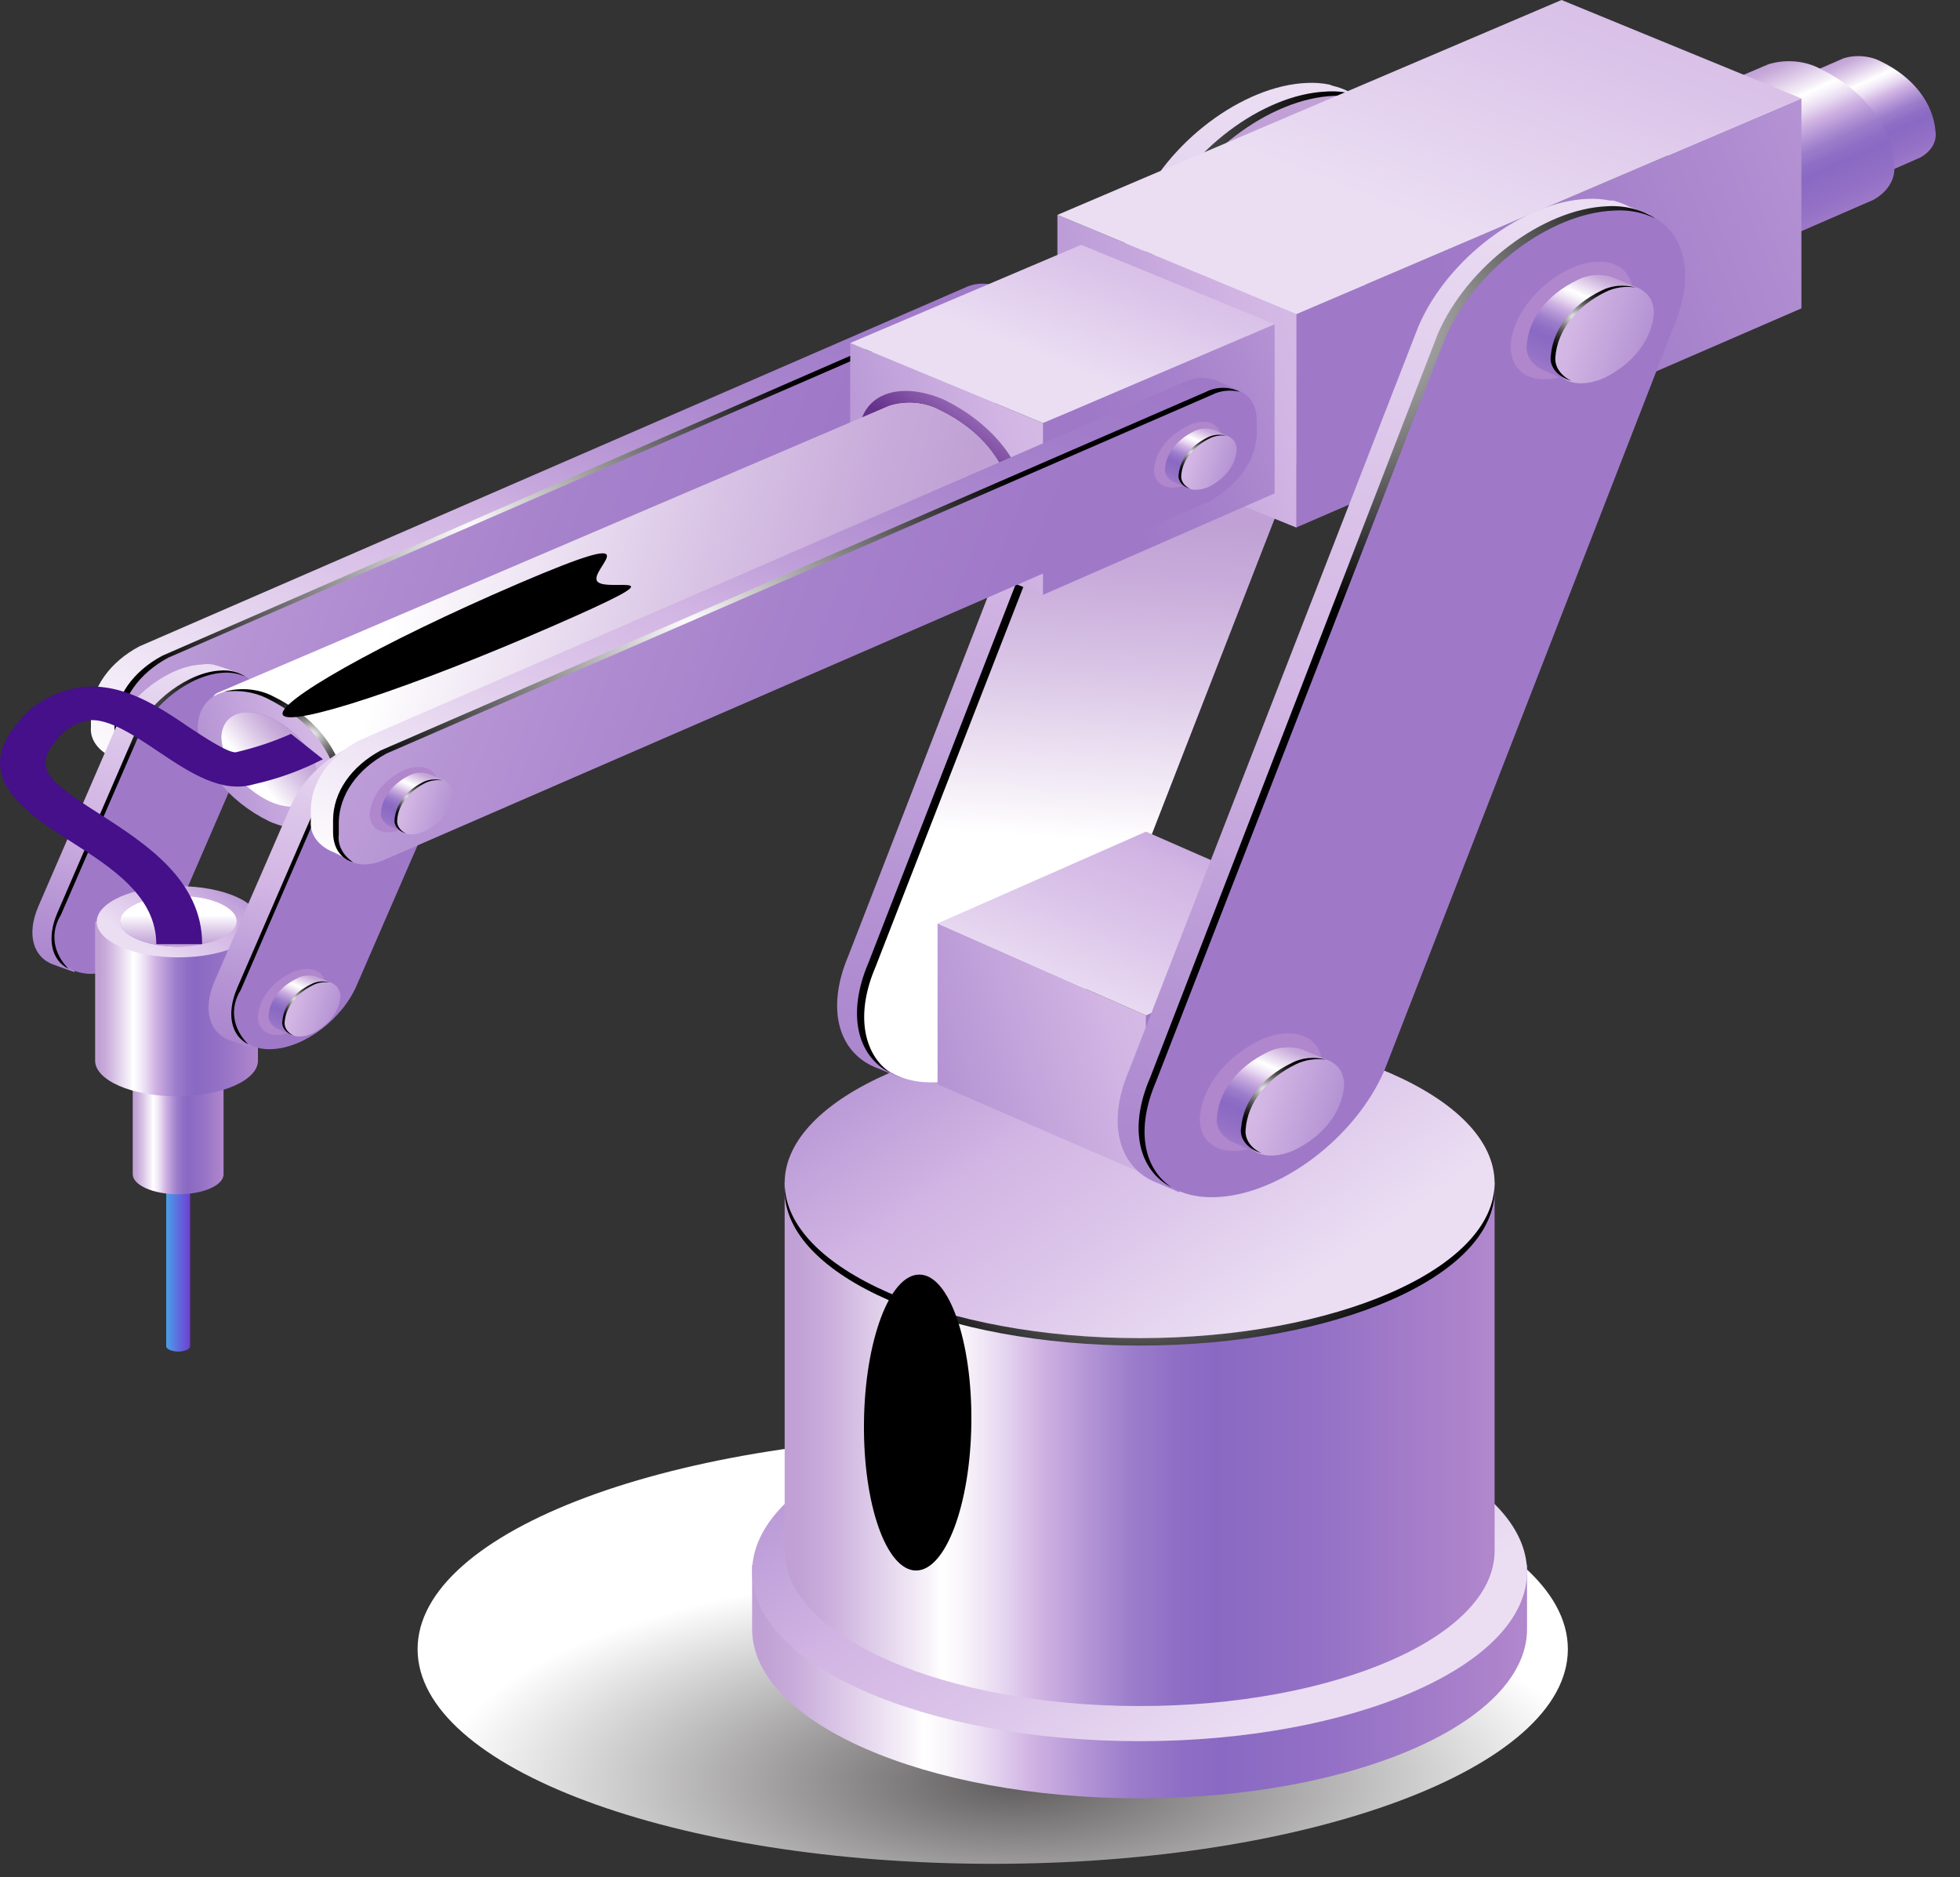 <?xml version="1.0" encoding="UTF-8"?> <svg xmlns="http://www.w3.org/2000/svg" width="71" height="68" viewBox="0 0 71 68" fill="none"><rect x="0" y="0" width="71" height="68" fill="#333333" stroke="none"/><path style="mix-blend-mode:multiply" d="M35.961 67.512C24.455 67.512 15.127 64.031 15.127 59.736C15.127 55.442 24.455 51.961 35.961 51.961C47.467 51.961 56.795 55.442 56.795 59.736C56.795 64.031 47.467 67.512 35.961 67.512Z" fill="url(#paint0_radial_2070_2503)"></path><path d="M55.316 56.68H27.245V58.923V59.009C27.245 62.395 33.525 65.139 41.281 65.139C49.037 65.139 55.316 62.395 55.316 59.009V58.923V56.68Z" fill="url(#paint1_linear_2070_2503)"></path><path d="M41.281 63.07C33.529 63.07 27.245 60.325 27.245 56.939C27.245 53.554 33.529 50.809 41.281 50.809C49.032 50.809 55.316 53.554 55.316 56.939C55.316 60.325 49.032 63.07 41.281 63.07Z" fill="url(#paint2_linear_2070_2503)"></path><path d="M54.141 42.817H28.424V56.1C28.424 56.1 28.424 56.152 28.424 56.178C28.424 59.278 34.196 61.797 41.282 61.797C48.37 61.797 54.141 59.278 54.141 56.178C54.141 56.178 54.141 56.126 54.141 56.1V42.817Z" fill="url(#paint3_linear_2070_2503)"></path><path style="mix-blend-mode:color-dodge" d="M41.282 48.74C34.181 48.74 28.424 46.224 28.424 43.121C28.424 40.017 34.181 37.502 41.282 37.502C48.384 37.502 54.141 40.017 54.141 43.121C54.141 46.224 48.384 48.74 41.282 48.74Z" fill="url(#paint4_radial_2070_2503)"></path><path d="M41.282 48.471C34.181 48.471 28.424 45.956 28.424 42.852C28.424 39.748 34.181 37.232 41.282 37.232C48.384 37.232 54.141 39.748 54.141 42.852C54.141 45.956 48.384 48.471 41.282 48.471Z" fill="url(#paint5_linear_2070_2503)"></path><path style="mix-blend-mode:color-dodge" d="M33.305 46.169C34.379 46.169 35.221 48.584 35.187 51.545C35.152 54.507 34.252 56.897 33.178 56.888C32.105 56.879 31.262 54.481 31.297 51.52C31.331 48.558 32.232 46.16 33.305 46.169Z" fill="url(#paint6_radial_2070_2503)"></path><path d="M70.113 4.771C70.139 4.95 70.101 5.13 70.004 5.294C69.906 5.459 69.753 5.601 69.559 5.706L66.651 6.988C66.304 7.135 66.524 6.806 65.993 6.572C65.423 6.292 64.949 5.917 64.608 5.474C64.267 5.032 64.069 4.536 64.031 4.026C64.031 3.567 63.453 3.568 63.8 3.412L66.778 2.113C67.001 2.044 67.245 2.018 67.485 2.04C67.726 2.061 67.955 2.128 68.151 2.234C68.722 2.511 69.197 2.885 69.538 3.326C69.879 3.767 70.076 4.262 70.113 4.771Z" fill="url(#paint7_linear_2070_2503)"></path><path d="M68.613 5.966C68.647 6.209 68.595 6.454 68.463 6.677C68.332 6.901 68.125 7.094 67.863 7.239L63.881 8.971C63.396 9.179 63.708 8.711 62.98 8.391C62.2 8.013 61.549 7.503 61.082 6.901C60.614 6.299 60.343 5.623 60.291 4.927C60.291 4.295 59.518 4.286 59.991 4.061L64.054 2.33C64.358 2.234 64.689 2.199 65.016 2.226C65.343 2.253 65.655 2.342 65.924 2.485C66.706 2.865 67.358 3.379 67.825 3.984C68.293 4.589 68.563 5.268 68.613 5.966Z" fill="url(#paint8_linear_2070_2503)"></path><path d="M49.489 3.827L49.605 3.611L48.866 3.325C48.687 3.229 48.488 3.156 48.277 3.108L48.162 3.065C47.891 3.009 47.61 2.989 47.331 3.005C45.022 3.1 42.275 5.161 41.213 7.62L30.733 34.617C29.89 36.6 30.387 38.228 31.887 38.73L32.591 39.033L32.672 38.886H33.076C35.384 38.791 38.131 36.722 39.182 34.271L49.662 7.325C49.968 6.767 50.11 6.165 50.08 5.562C50.05 4.959 49.849 4.367 49.489 3.827Z" fill="url(#paint9_linear_2070_2503)"></path><path d="M33.905 39.207C31.597 39.302 30.558 37.388 31.597 34.938L42.077 7.992C43.139 5.533 45.875 3.472 48.195 3.377C50.503 3.273 51.542 5.187 50.503 7.646L40.011 34.617C38.961 37.042 36.225 39.111 33.905 39.207Z" fill="url(#paint10_linear_2070_2503)"></path><path style="mix-blend-mode:multiply" d="M33.905 39.207C31.597 39.302 30.558 37.388 31.597 34.938L42.077 7.992C43.139 5.533 45.875 3.472 48.195 3.377C50.503 3.273 51.542 5.187 50.503 7.646L40.011 34.617C38.961 37.042 36.225 39.111 33.905 39.207Z" fill="url(#paint11_linear_2070_2503)"></path><path style="mix-blend-mode:color-dodge" d="M31.712 35.033L42.193 8.087C43.255 5.637 45.99 3.568 48.31 3.472C48.839 3.439 49.367 3.54 49.81 3.758C49.573 3.596 49.294 3.474 48.989 3.398C48.685 3.322 48.364 3.294 48.045 3.316C45.736 3.412 42.989 5.481 41.939 7.931L31.458 34.877C30.673 36.713 31.043 38.246 32.243 38.86C31.273 38.168 30.985 36.73 31.712 35.033Z" fill="url(#paint12_radial_2070_2503)"></path><path d="M41.501 36.782V42.558L49.084 39.259V33.44L41.501 36.782Z" fill="url(#paint13_linear_2070_2503)"></path><path d="M41.512 36.782V42.558L33.963 39.276V33.449L41.512 36.782Z" fill="url(#paint14_linear_2070_2503)"></path><path d="M33.964 33.449L41.512 36.782L49.084 33.44L41.512 30.124L33.964 33.449Z" fill="url(#paint15_linear_2070_2503)"></path><path d="M5.948 23.812L35.843 10.823C36.801 10.416 37.574 10.823 37.574 11.81V12.261C37.56 12.737 37.401 13.205 37.109 13.628C36.817 14.051 36.4 14.419 35.889 14.703L5.994 27.691C5.036 28.106 4.263 27.691 4.263 26.703V26.262C4.274 25.784 4.431 25.314 4.724 24.889C5.016 24.464 5.435 24.095 5.948 23.812Z" fill="url(#paint16_linear_2070_2503)"></path><path d="M5.048 23.413L34.943 10.425C35.1 10.345 35.282 10.295 35.471 10.28C35.66 10.264 35.852 10.285 36.028 10.338L36.975 10.754C36.792 10.687 36.589 10.657 36.387 10.668C36.184 10.679 35.989 10.729 35.82 10.815L5.926 23.803C5.398 24.086 4.966 24.459 4.665 24.89C4.365 25.322 4.203 25.801 4.194 26.288V26.729C4.175 26.911 4.207 27.094 4.289 27.265C4.37 27.437 4.499 27.594 4.668 27.725L4.148 27.457C3.875 27.355 3.648 27.194 3.496 26.995C3.344 26.797 3.273 26.568 3.294 26.34V25.89C3.309 25.403 3.476 24.925 3.78 24.495C4.085 24.066 4.519 23.695 5.048 23.413Z" fill="url(#paint17_linear_2070_2503)"></path><path style="mix-blend-mode:color-dodge" d="M5.88 23.751L35.775 10.72C35.958 10.634 36.17 10.588 36.386 10.588C36.603 10.588 36.815 10.634 36.998 10.72C36.83 10.68 36.653 10.669 36.479 10.689C36.304 10.709 36.139 10.758 35.994 10.833L6.099 23.821C5.57 24.104 5.137 24.477 4.835 24.908C4.532 25.34 4.368 25.818 4.356 26.306V26.756C4.335 26.943 4.37 27.132 4.46 27.308C4.55 27.483 4.692 27.641 4.876 27.769C4.621 27.662 4.416 27.499 4.286 27.303C4.157 27.107 4.109 26.886 4.149 26.669V26.228C4.158 25.742 4.32 25.265 4.621 24.835C4.922 24.405 5.353 24.034 5.88 23.751Z" fill="url(#paint18_radial_2070_2503)"></path><path d="M8.717 24.548L8.775 24.435L8.406 24.297C8.183 24.209 7.951 24.134 7.713 24.072C7.576 24.049 7.435 24.049 7.298 24.072C6.144 24.124 4.701 25.18 4.158 26.435L1.388 32.834C0.949 33.856 1.203 34.687 1.954 34.947L2.704 35.215V35.137H2.9C4.054 35.086 5.497 34.029 6.04 32.774L8.81 26.366C8.973 26.076 9.049 25.764 9.033 25.449C9.017 25.135 8.909 24.827 8.717 24.548Z" fill="url(#paint19_linear_2070_2503)"></path><path d="M3.327 35.276C2.173 35.276 1.619 34.34 2.173 33.085L4.943 26.686C5.485 25.431 6.894 24.366 8.082 24.322C9.237 24.27 9.791 25.249 9.237 26.504L6.466 32.903C5.878 34.167 4.516 35.224 3.327 35.276Z" fill="url(#paint20_linear_2070_2503)"></path><path style="mix-blend-mode:color-dodge" d="M2.208 33.137L4.989 26.73C5.532 25.474 6.928 24.418 8.117 24.366C8.389 24.352 8.66 24.404 8.891 24.513C8.77 24.43 8.628 24.366 8.473 24.328C8.318 24.289 8.153 24.275 7.99 24.288C6.836 24.34 5.393 25.396 4.851 26.651L2.081 33.059C1.677 33.994 1.861 34.791 2.485 35.094C2.207 34.817 2.034 34.489 1.985 34.144C1.936 33.799 2.013 33.451 2.208 33.137Z" fill="url(#paint21_radial_2070_2503)"></path><path d="M6.021 41.459H6.887V48.767C6.887 48.87 6.691 48.957 6.46 48.957C6.229 48.957 6.021 48.87 6.021 48.767V41.459Z" fill="url(#paint22_linear_2070_2503)"></path><path d="M8.098 38.739H4.808V42.532C4.808 42.93 5.547 43.259 6.459 43.259C7.37 43.259 8.098 42.93 8.098 42.54V38.739Z" fill="url(#paint23_linear_2070_2503)"></path><path d="M9.344 33.38H3.446V38.419C3.446 39.13 4.773 39.71 6.4 39.71C8.028 39.71 9.344 39.13 9.344 38.419V33.38Z" fill="url(#paint24_linear_2070_2503)"></path><path d="M3.504 33.388C3.504 34.098 4.832 34.678 6.459 34.678C8.087 34.678 9.402 34.098 9.402 33.388C9.402 32.678 8.087 32.098 6.459 32.098C4.832 32.098 3.504 32.678 3.504 33.388Z" fill="url(#paint25_linear_2070_2503)"></path><path d="M6.46 34.289C5.293 34.289 4.348 33.878 4.348 33.371C4.348 32.864 5.293 32.453 6.46 32.453C7.627 32.453 8.572 32.864 8.572 33.371C8.572 33.878 7.627 34.289 6.46 34.289Z" fill="url(#paint26_linear_2070_2503)"></path><path style="mix-blend-mode:multiply" d="M6.46 34.289C5.293 34.289 4.348 33.878 4.348 33.371C4.348 32.864 5.293 32.453 6.46 32.453C7.627 32.453 8.572 32.864 8.572 33.371C8.572 33.878 7.627 34.289 6.46 34.289Z" fill="url(#paint27_linear_2070_2503)"></path><path d="M8.568 36.505C8.568 37.198 9.226 37.475 10.034 37.129C10.46 36.922 10.816 36.642 11.07 36.312C11.325 35.983 11.472 35.613 11.5 35.233C11.5 34.54 10.842 34.263 10.034 34.609C9.608 34.816 9.253 35.096 8.998 35.425C8.743 35.755 8.596 36.125 8.568 36.505Z" fill="url(#paint28_linear_2070_2503)"></path><g style="mix-blend-mode:screen"><path d="M9.964 34.618C10.107 34.542 10.272 34.494 10.445 34.477C10.618 34.461 10.794 34.476 10.957 34.523C10.657 34.478 10.346 34.525 10.091 34.653C9.667 34.861 9.313 35.141 9.059 35.47C8.804 35.8 8.656 36.169 8.625 36.549C8.602 36.689 8.633 36.832 8.715 36.959C8.797 37.087 8.926 37.194 9.087 37.267C8.89 37.21 8.724 37.105 8.618 36.968C8.511 36.831 8.469 36.671 8.498 36.514C8.526 36.134 8.673 35.764 8.928 35.434C9.183 35.105 9.538 34.825 9.964 34.618Z" fill="#E6E7E8"></path></g><path d="M46.95 11.377V19.11L65.256 11.17V3.567L46.95 11.377Z" fill="url(#paint29_linear_2070_2503)"></path><path d="M46.961 11.377V19.11L38.304 15.594V7.784L46.961 11.377Z" fill="url(#paint30_linear_2070_2503)"></path><path d="M38.304 7.784L46.961 11.377L65.256 3.567L56.565 0L38.304 7.784Z" fill="url(#paint31_linear_2070_2503)"></path><path d="M37.769 15.326V21.552L46.172 17.872V11.742L37.769 15.326Z" fill="url(#paint32_linear_2070_2503)"></path><path d="M37.781 15.326V21.552L30.798 18.721V12.426L37.781 15.326Z" fill="url(#paint33_linear_2070_2503)"></path><path d="M30.797 12.425L37.781 15.326L46.172 11.741L39.166 8.867L30.797 12.425Z" fill="url(#paint34_linear_2070_2503)"></path><path d="M37.264 18.469C37.264 19.932 35.89 20.521 34.193 19.785C33.297 19.35 32.551 18.763 32.015 18.071C31.48 17.378 31.17 16.601 31.112 15.802C31.112 14.33 32.485 13.741 34.193 14.477C35.087 14.915 35.83 15.504 36.364 16.198C36.897 16.891 37.206 17.669 37.264 18.469Z" fill="url(#paint35_linear_2070_2503)"></path><path d="M36.676 18.244C36.708 18.482 36.658 18.721 36.531 18.939C36.403 19.158 36.203 19.348 35.949 19.491L11.71 29.882C11.237 30.081 11.548 29.631 10.833 29.319C10.072 28.953 9.437 28.459 8.978 27.875C8.519 27.292 8.249 26.636 8.19 25.959C8.19 25.345 7.428 25.336 7.889 25.093L32.209 14.703C32.505 14.608 32.829 14.573 33.148 14.6C33.468 14.628 33.773 14.717 34.033 14.859C34.798 15.227 35.436 15.726 35.895 16.314C36.354 16.902 36.622 17.564 36.676 18.244Z" fill="url(#paint36_linear_2070_2503)"></path><path style="mix-blend-mode:multiply" d="M36.676 18.244C36.708 18.482 36.658 18.721 36.531 18.939C36.403 19.158 36.203 19.348 35.949 19.491L11.71 29.882C11.237 30.081 11.548 29.631 10.833 29.319C10.072 28.953 9.437 28.459 8.978 27.875C8.519 27.292 8.249 26.636 8.19 25.959C8.19 25.345 7.428 25.336 7.889 25.093L32.209 14.703C32.505 14.608 32.829 14.573 33.148 14.6C33.468 14.628 33.773 14.717 34.033 14.859C34.798 15.227 35.436 15.726 35.895 16.314C36.354 16.902 36.622 17.564 36.676 18.244Z" fill="url(#paint37_linear_2070_2503)"></path><path d="M12.379 28.643C12.379 29.89 11.225 30.375 9.77 29.76C9.013 29.39 8.383 28.891 7.93 28.305C7.477 27.718 7.214 27.06 7.162 26.383C7.162 25.145 8.316 24.652 9.77 25.275C10.526 25.645 11.155 26.142 11.608 26.727C12.061 27.312 12.325 27.968 12.379 28.643Z" fill="url(#paint38_linear_2070_2503)"></path><path d="M11.549 28.28C11.549 29.146 10.764 29.458 9.783 29.034C9.271 28.783 8.844 28.445 8.538 28.048C8.231 27.651 8.053 27.206 8.017 26.748C8.017 25.882 8.813 25.561 9.783 25.986C10.298 26.237 10.726 26.575 11.033 26.974C11.34 27.373 11.517 27.82 11.549 28.28Z" fill="url(#paint39_linear_2070_2503)"></path><path style="mix-blend-mode:multiply" d="M11.549 28.28C11.549 29.146 10.764 29.458 9.783 29.034C9.271 28.783 8.844 28.445 8.538 28.048C8.231 27.651 8.053 27.206 8.017 26.748C8.017 25.882 8.813 25.561 9.783 25.986C10.298 26.237 10.726 26.575 11.033 26.974C11.34 27.373 11.517 27.82 11.549 28.28Z" fill="url(#paint40_linear_2070_2503)"></path><path style="mix-blend-mode:color-dodge" d="M9.897 25.224C9.64 25.088 9.342 25.003 9.03 24.974C8.718 24.945 8.402 24.974 8.108 25.059C8.648 24.98 9.208 25.064 9.666 25.293C10.422 25.663 11.051 26.16 11.504 26.745C11.957 27.329 12.221 27.986 12.275 28.661C12.315 28.911 12.259 29.165 12.114 29.391C11.969 29.618 11.74 29.81 11.456 29.943C12.09 29.813 12.506 29.337 12.506 28.601C12.454 27.924 12.191 27.266 11.738 26.679C11.284 26.093 10.654 25.594 9.897 25.224Z" fill="url(#paint41_radial_2070_2503)"></path><path style="mix-blend-mode:color-dodge" d="M21.636 21.059C21.97 21.492 25.029 20.496 19.985 22.695C14.941 24.895 10.59 26.332 10.255 25.908C9.92 25.483 13.718 23.31 18.785 21.137C23.852 18.963 21.301 20.626 21.636 21.059Z" fill="url(#paint42_radial_2070_2503)"></path><path d="M59.635 7.984L59.751 7.767L59.024 7.49C58.843 7.394 58.645 7.318 58.435 7.265H58.319C58.053 7.209 57.776 7.189 57.5 7.204C55.191 7.3 52.433 9.369 51.383 11.819L40.902 38.765C40.048 40.748 40.556 42.376 41.999 42.878L42.714 43.19L42.795 43.034H43.188C45.496 42.939 48.255 40.878 49.305 38.419L59.785 11.473C60.096 10.917 60.244 10.318 60.218 9.716C60.192 9.114 59.993 8.523 59.635 7.984Z" fill="url(#paint43_linear_2070_2503)"></path><path d="M44.053 43.363C41.745 43.458 40.718 41.545 41.745 39.094L52.225 12.148C53.276 9.689 56.011 7.628 58.331 7.533C60.64 7.438 61.679 9.343 60.64 11.802L50.159 38.748C49.12 41.198 46.373 43.276 44.053 43.363Z" fill="url(#paint44_linear_2070_2503)"></path><path style="mix-blend-mode:color-dodge" d="M41.872 39.189L52.353 12.243C53.403 9.793 56.138 7.723 58.459 7.628C58.988 7.591 59.518 7.692 59.959 7.914C59.723 7.754 59.445 7.632 59.143 7.556C58.841 7.48 58.522 7.451 58.205 7.472C55.896 7.568 53.149 9.637 52.087 12.087L41.664 39.033C40.868 40.869 41.249 42.402 42.449 43.016C41.41 42.324 41.145 40.886 41.872 39.189Z" fill="url(#paint45_radial_2070_2503)"></path><g style="mix-blend-mode:multiply"><path d="M43.462 40.514C43.462 41.57 44.455 41.995 45.678 41.467C46.323 41.154 46.859 40.731 47.244 40.233C47.63 39.735 47.852 39.175 47.895 38.6C47.895 37.553 46.902 37.129 45.678 37.657C45.036 37.969 44.5 38.39 44.115 38.887C43.73 39.383 43.506 39.941 43.462 40.514Z" fill="#B086CC"></path></g><g style="mix-blend-mode:multiply"><path d="M55.364 13.627C54.506 13.25 54.514 12.041 55.383 10.927C56.251 9.812 57.651 9.214 58.51 9.59C59.368 9.967 59.36 11.176 58.492 12.29C57.623 13.405 56.223 14.003 55.364 13.627Z" fill="#B086CC"></path></g><path d="M55.306 12.503C55.286 12.668 55.322 12.834 55.411 12.985C55.5 13.136 55.638 13.268 55.813 13.369L56.737 13.776C57.072 13.914 56.852 13.602 57.36 13.386C57.887 13.126 58.326 12.776 58.641 12.366C58.955 11.955 59.137 11.495 59.172 11.022C59.172 10.598 59.703 10.598 59.38 10.451L58.399 10.035C58.192 9.971 57.967 9.947 57.745 9.967C57.522 9.986 57.31 10.049 57.129 10.148C56.598 10.404 56.156 10.751 55.839 11.16C55.522 11.57 55.339 12.03 55.306 12.503Z" fill="url(#paint46_linear_2070_2503)"></path><path d="M56.274 12.919C56.274 13.785 57.082 14.131 58.098 13.698C58.625 13.44 59.064 13.092 59.378 12.683C59.693 12.274 59.875 11.815 59.91 11.343C59.91 10.477 59.102 10.122 58.098 10.564C57.567 10.82 57.125 11.167 56.807 11.576C56.49 11.986 56.308 12.446 56.274 12.919Z" fill="url(#paint47_linear_2070_2503)"></path><path style="mix-blend-mode:color-dodge" d="M58.005 10.529C58.185 10.435 58.392 10.375 58.61 10.355C58.827 10.336 59.048 10.357 59.252 10.416C59.066 10.386 58.875 10.384 58.688 10.411C58.502 10.438 58.325 10.493 58.167 10.572C57.639 10.831 57.198 11.178 56.881 11.587C56.565 11.996 56.38 12.455 56.343 12.928C56.326 13.098 56.371 13.268 56.473 13.42C56.574 13.573 56.729 13.702 56.92 13.793C56.671 13.724 56.462 13.592 56.327 13.42C56.193 13.248 56.141 13.047 56.182 12.85C56.225 12.383 56.412 11.931 56.729 11.528C57.045 11.125 57.482 10.783 58.005 10.529Z" fill="url(#paint48_radial_2070_2503)"></path><path d="M44.083 40.471C44.06 40.636 44.095 40.803 44.184 40.955C44.273 41.107 44.413 41.238 44.591 41.337L45.514 41.744C45.849 41.883 45.63 41.571 46.138 41.354C46.667 41.097 47.108 40.749 47.425 40.34C47.742 39.931 47.925 39.472 47.962 38.999C47.962 38.575 48.481 38.566 48.158 38.428L47.177 38.012C46.97 37.948 46.746 37.924 46.524 37.942C46.302 37.96 46.09 38.02 45.907 38.116C45.379 38.374 44.938 38.722 44.621 39.131C44.305 39.54 44.12 39.999 44.083 40.471Z" fill="url(#paint49_linear_2070_2503)"></path><path d="M45.054 40.895C45.054 41.761 45.873 42.108 46.877 41.666C47.406 41.408 47.845 41.061 48.16 40.652C48.475 40.242 48.656 39.783 48.69 39.311C48.69 38.445 47.882 38.099 46.877 38.532C46.349 38.792 45.908 39.141 45.592 39.551C45.275 39.962 45.091 40.422 45.054 40.895Z" fill="url(#paint50_linear_2070_2503)"></path><path style="mix-blend-mode:color-dodge" d="M46.785 38.506C46.963 38.41 47.17 38.349 47.388 38.327C47.605 38.306 47.826 38.326 48.031 38.384C47.655 38.331 47.265 38.39 46.946 38.549C46.417 38.806 45.976 39.154 45.66 39.563C45.343 39.972 45.159 40.432 45.123 40.904C45.102 41.075 45.145 41.246 45.247 41.399C45.349 41.552 45.505 41.68 45.7 41.77C45.453 41.701 45.245 41.57 45.11 41.4C44.976 41.23 44.923 41.031 44.961 40.835C45.002 40.367 45.189 39.913 45.505 39.508C45.822 39.104 46.26 38.761 46.785 38.506Z" fill="url(#paint51_radial_2070_2503)"></path><path d="M11.65 29.327C11.65 30.029 12.308 30.306 13.116 29.959C13.541 29.751 13.894 29.471 14.149 29.142C14.403 28.812 14.552 28.443 14.582 28.063C14.582 27.37 13.924 27.085 13.116 27.44C12.691 27.645 12.336 27.924 12.081 28.252C11.826 28.58 11.679 28.948 11.65 29.327Z" fill="url(#paint52_linear_2070_2503)"></path><g style="mix-blend-mode:screen"><path d="M13.058 27.414C13.202 27.336 13.369 27.287 13.544 27.27C13.72 27.254 13.898 27.27 14.062 27.318C13.912 27.295 13.757 27.295 13.606 27.317C13.456 27.339 13.313 27.384 13.185 27.448C12.76 27.654 12.405 27.932 12.15 28.26C11.896 28.588 11.748 28.957 11.719 29.336C11.699 29.476 11.731 29.618 11.813 29.745C11.895 29.872 12.022 29.979 12.181 30.055C11.823 29.985 11.592 29.717 11.592 29.301C11.621 28.922 11.769 28.553 12.024 28.226C12.278 27.897 12.633 27.619 13.058 27.414Z" fill="#E6E7E8"></path></g><path d="M15.23 27.284V27.171L14.861 27.033C14.635 26.944 14.399 26.868 14.157 26.808H14.099C13.958 26.789 13.813 26.789 13.672 26.808C12.518 26.851 11.087 27.916 10.544 29.172L7.762 35.57C7.335 36.583 7.589 37.423 8.328 37.683L9.09 37.943V37.865H9.344C10.498 37.813 11.941 36.757 12.472 35.492L15.253 29.094C15.422 28.808 15.508 28.499 15.504 28.187C15.5 27.875 15.407 27.567 15.23 27.284Z" fill="url(#paint53_linear_2070_2503)"></path><path d="M9.839 38.003C8.685 38.055 8.131 37.077 8.685 35.821L11.444 29.422C11.986 28.158 13.383 27.102 14.572 27.05C15.726 27.05 16.291 27.985 15.726 29.241L12.944 35.639C12.425 36.904 11.028 37.96 9.839 38.003Z" fill="url(#paint54_linear_2070_2503)"></path><path style="mix-blend-mode:color-dodge" d="M8.719 35.865L11.489 29.466C12.032 28.21 13.44 27.154 14.629 27.102C14.897 27.089 15.164 27.14 15.391 27.249C15.27 27.166 15.128 27.103 14.973 27.064C14.818 27.025 14.653 27.012 14.49 27.024C13.336 27.076 11.905 28.133 11.362 29.388L8.592 35.787C8.188 36.731 8.373 37.519 8.996 37.83C8.715 37.553 8.54 37.223 8.491 36.877C8.442 36.53 8.521 36.18 8.719 35.865Z" fill="url(#paint55_radial_2070_2503)"></path><path d="M13.901 27.241L43.784 14.252C44.742 13.837 45.527 14.252 45.527 15.24V15.681C45.516 16.169 45.353 16.648 45.05 17.079C44.747 17.511 44.314 17.883 43.784 18.166L13.901 31.154C12.943 31.561 12.158 31.154 12.158 30.167V29.717C12.172 29.231 12.337 28.754 12.639 28.324C12.942 27.894 13.374 27.523 13.901 27.241Z" fill="url(#paint56_linear_2070_2503)"></path><path d="M13.002 26.825L42.896 13.837C43.054 13.757 43.235 13.707 43.424 13.691C43.614 13.676 43.805 13.697 43.981 13.75L44.928 14.166C44.745 14.099 44.542 14.069 44.34 14.08C44.137 14.091 43.942 14.141 43.773 14.227L13.89 27.215C13.362 27.498 12.929 27.871 12.626 28.302C12.323 28.734 12.159 29.212 12.148 29.7V30.15C12.126 30.331 12.158 30.514 12.242 30.684C12.326 30.855 12.459 31.01 12.632 31.137L12.101 30.877C11.831 30.773 11.607 30.612 11.457 30.413C11.308 30.215 11.239 29.988 11.259 29.76V29.31C11.269 28.822 11.432 28.343 11.735 27.912C12.038 27.48 12.472 27.108 13.002 26.825Z" fill="url(#paint57_linear_2070_2503)"></path><path style="mix-blend-mode:color-dodge" d="M13.796 27.18L43.691 14.192C43.87 14.098 44.084 14.048 44.302 14.048C44.521 14.048 44.734 14.098 44.914 14.192C44.745 14.151 44.565 14.139 44.389 14.159C44.212 14.178 44.045 14.228 43.898 14.304L14.004 27.293C13.477 27.577 13.046 27.95 12.746 28.381C12.445 28.813 12.283 29.291 12.272 29.778V30.228C12.248 30.414 12.282 30.602 12.373 30.776C12.463 30.951 12.606 31.107 12.792 31.232C12.353 31.111 12.065 30.721 12.065 30.141V29.691C12.07 29.2 12.229 28.716 12.53 28.28C12.831 27.844 13.265 27.467 13.796 27.18Z" fill="url(#paint58_radial_2070_2503)"></path><g style="mix-blend-mode:multiply"><path d="M13.395 29.492C13.395 30.081 13.938 30.314 14.618 30.02C14.977 29.846 15.276 29.611 15.49 29.334C15.705 29.057 15.829 28.746 15.854 28.427C15.854 27.846 15.3 27.613 14.618 27.907C14.262 28.08 13.966 28.314 13.753 28.589C13.541 28.865 13.418 29.174 13.395 29.492Z" fill="#B086CC"></path></g><path d="M7.323 34.202H5.661C5.661 32.47 4.068 31.44 2.533 30.461C0.998 29.483 -1.103 28.132 0.686 26.132C0.925 25.809 1.256 25.531 1.655 25.315C2.054 25.1 2.511 24.953 2.994 24.885C4.483 24.738 5.764 25.604 6.896 26.374C7.334 26.66 8.35 27.344 8.581 27.24C9.266 27.078 9.925 26.857 10.543 26.582L11.697 27.5C10.931 27.9 10.086 28.207 9.193 28.409C8.038 28.747 6.884 27.993 5.799 27.266C4.933 26.686 3.964 26.019 3.225 26.088C2.978 26.138 2.747 26.225 2.548 26.346C2.349 26.467 2.186 26.618 2.071 26.79C1.171 27.803 1.713 28.279 3.606 29.483C5.268 30.556 7.323 31.872 7.323 34.202Z" fill="#45108A"></path><path d="M13.799 29.422C13.788 29.515 13.809 29.608 13.86 29.692C13.91 29.777 13.989 29.851 14.088 29.907L14.607 30.132C14.792 30.21 14.676 30.037 14.954 29.916C15.249 29.769 15.495 29.573 15.673 29.343C15.851 29.113 15.957 28.856 15.981 28.591C15.981 28.348 16.281 28.348 16.096 28.262L15.542 28.037C15.427 27.999 15.301 27.984 15.175 27.993C15.05 28.002 14.93 28.035 14.826 28.088C14.53 28.236 14.283 28.433 14.104 28.665C13.926 28.896 13.822 29.155 13.799 29.422Z" fill="url(#paint59_linear_2070_2503)"></path><path d="M14.342 29.682C14.342 30.167 14.804 30.366 15.369 30.115C15.668 29.971 15.917 29.776 16.096 29.545C16.275 29.315 16.378 29.056 16.396 28.79C16.396 28.305 15.935 28.106 15.369 28.357C15.074 28.504 14.828 28.7 14.65 28.93C14.472 29.159 14.366 29.417 14.342 29.682Z" fill="url(#paint60_linear_2070_2503)"></path><path style="mix-blend-mode:color-dodge" d="M15.323 28.331C15.425 28.279 15.543 28.246 15.665 28.236C15.788 28.225 15.912 28.237 16.027 28.27C15.816 28.239 15.597 28.27 15.416 28.357C15.119 28.505 14.872 28.702 14.694 28.933C14.515 29.165 14.411 29.424 14.388 29.691C14.374 29.788 14.397 29.887 14.454 29.976C14.511 30.065 14.601 30.14 14.711 30.193C14.573 30.153 14.457 30.079 14.381 29.983C14.306 29.887 14.276 29.775 14.296 29.665C14.319 29.398 14.423 29.139 14.601 28.907C14.779 28.676 15.027 28.479 15.323 28.331Z" fill="url(#paint61_radial_2070_2503)"></path><g style="mix-blend-mode:multiply"><path d="M9.342 36.817C9.342 37.397 9.896 37.683 10.577 37.345C10.934 37.17 11.23 36.935 11.443 36.658C11.655 36.381 11.778 36.071 11.801 35.752C11.801 35.163 11.258 34.929 10.577 35.224C10.219 35.398 9.92 35.633 9.706 35.91C9.491 36.186 9.366 36.497 9.342 36.817Z" fill="#B086CC"></path></g><path d="M9.734 36.765C9.72 36.858 9.74 36.951 9.791 37.037C9.842 37.122 9.921 37.195 10.022 37.25L10.53 37.484C10.726 37.562 10.599 37.38 10.888 37.258C11.183 37.112 11.429 36.916 11.608 36.686C11.786 36.456 11.891 36.199 11.915 35.934C11.915 35.691 12.204 35.691 12.031 35.613L11.477 35.38C11.361 35.341 11.234 35.327 11.108 35.337C10.982 35.348 10.863 35.383 10.761 35.44C10.461 35.584 10.212 35.779 10.033 36.009C9.854 36.239 9.752 36.499 9.734 36.765Z" fill="url(#paint62_linear_2070_2503)"></path><path d="M10.277 36.998C10.277 37.483 10.739 37.683 11.305 37.44C11.6 37.293 11.846 37.097 12.024 36.868C12.203 36.638 12.308 36.38 12.332 36.115C12.332 35.622 11.87 35.431 11.305 35.674C11.009 35.821 10.763 36.017 10.585 36.246C10.407 36.476 10.302 36.733 10.277 36.998Z" fill="url(#paint63_linear_2070_2503)"></path><path style="mix-blend-mode:color-dodge" d="M11.259 35.657C11.357 35.602 11.472 35.566 11.593 35.554C11.714 35.542 11.838 35.553 11.951 35.587C11.846 35.572 11.737 35.572 11.632 35.588C11.527 35.605 11.428 35.637 11.339 35.683C11.044 35.83 10.798 36.025 10.62 36.255C10.442 36.485 10.336 36.742 10.312 37.007C10.298 37.105 10.321 37.204 10.378 37.293C10.435 37.382 10.524 37.457 10.635 37.51C10.499 37.468 10.385 37.394 10.312 37.298C10.239 37.202 10.21 37.091 10.231 36.981C10.249 36.715 10.352 36.456 10.531 36.225C10.709 35.995 10.959 35.8 11.259 35.657Z" fill="url(#paint64_radial_2070_2503)"></path><g style="mix-blend-mode:multiply"><path d="M41.801 17.014C41.801 17.594 42.355 17.828 43.036 17.533C43.391 17.359 43.685 17.125 43.898 16.85C44.11 16.575 44.234 16.266 44.26 15.949C44.26 15.36 43.706 15.083 43.036 15.421C42.678 15.595 42.379 15.829 42.164 16.106C41.95 16.383 41.825 16.694 41.801 17.014Z" fill="#B086CC"></path></g><path d="M42.202 16.962C42.191 17.055 42.211 17.148 42.262 17.233C42.312 17.318 42.391 17.392 42.49 17.447L43.01 17.672C43.194 17.759 43.079 17.577 43.367 17.456C43.66 17.308 43.904 17.112 44.081 16.882C44.257 16.652 44.36 16.395 44.383 16.131C44.383 15.889 44.683 15.889 44.498 15.811L43.968 15.568C43.85 15.53 43.721 15.516 43.593 15.526C43.466 15.537 43.344 15.572 43.24 15.629C42.941 15.776 42.692 15.973 42.512 16.204C42.332 16.435 42.225 16.695 42.202 16.962Z" fill="url(#paint65_linear_2070_2503)"></path><path d="M42.756 17.196C42.756 17.681 43.206 17.88 43.783 17.638C44.078 17.489 44.323 17.291 44.499 17.06C44.675 16.829 44.778 16.57 44.799 16.304C44.799 15.819 44.349 15.62 43.783 15.871C43.483 16.015 43.234 16.21 43.055 16.44C42.876 16.671 42.774 16.93 42.756 17.196Z" fill="url(#paint66_linear_2070_2503)"></path><path style="mix-blend-mode:color-dodge" d="M43.726 15.854C43.826 15.799 43.943 15.764 44.066 15.752C44.189 15.74 44.314 15.751 44.43 15.785C44.324 15.769 44.216 15.769 44.111 15.786C44.006 15.802 43.906 15.834 43.818 15.88C43.523 16.027 43.276 16.223 43.098 16.453C42.92 16.682 42.815 16.94 42.791 17.205C42.777 17.303 42.8 17.402 42.857 17.491C42.914 17.579 43.003 17.654 43.114 17.707C42.975 17.667 42.859 17.593 42.783 17.497C42.708 17.401 42.678 17.289 42.698 17.179C42.723 16.914 42.828 16.656 43.006 16.427C43.184 16.197 43.43 16.001 43.726 15.854Z" fill="url(#paint67_radial_2070_2503)"></path><defs><radialGradient id="paint0_radial_2070_2503" cx="0" cy="0" r="1" gradientUnits="userSpaceOnUse" gradientTransform="translate(36.826 64.559) rotate(180) scale(20.824 7.746)"><stop stop-color="#5F5C5D"></stop><stop offset="1" stop-color="white"></stop></radialGradient><linearGradient id="paint1_linear_2070_2503" x1="27.372" y1="60.914" x2="55.005" y2="60.914" gradientUnits="userSpaceOnUse"><stop offset="0.01" stop-color="#C1A1D5"></stop><stop offset="0.05" stop-color="#C8ABDA"></stop><stop offset="0.11" stop-color="#DAC6E6"></stop><stop offset="0.2" stop-color="#F7F2F9"></stop><stop offset="0.22" stop-color="white"></stop><stop offset="0.25" stop-color="#F9F5FB"></stop><stop offset="0.3" stop-color="#E9DBF2"></stop><stop offset="0.36" stop-color="#D1B4E3"></stop><stop offset="0.43" stop-color="#B395D6"></stop><stop offset="0.49" stop-color="#9C7DCB"></stop><stop offset="0.56" stop-color="#8E6EC5"></stop><stop offset="0.61" stop-color="#8969C3"></stop><stop offset="0.76" stop-color="#9471C6"></stop><stop offset="1" stop-color="#B086CC"></stop></linearGradient><linearGradient id="paint2_linear_2070_2503" x1="24.787" y1="43.683" x2="40.5" y2="66.14" gradientUnits="userSpaceOnUse"><stop stop-color="#9F79C8"></stop><stop offset="0.14" stop-color="#A580CB"></stop><stop offset="0.33" stop-color="#B492D3"></stop><stop offset="0.55" stop-color="#CDB0E1"></stop><stop offset="0.58" stop-color="#D1B4E3"></stop><stop offset="0.76" stop-color="#DBC4E9"></stop><stop offset="1" stop-color="#EBDEF3"></stop></linearGradient><linearGradient id="paint3_linear_2070_2503" x1="28.551" y1="52.316" x2="53.852" y2="52.316" gradientUnits="userSpaceOnUse"><stop offset="0.01" stop-color="#C1A1D5"></stop><stop offset="0.05" stop-color="#C8ABDA"></stop><stop offset="0.11" stop-color="#DAC6E6"></stop><stop offset="0.2" stop-color="#F7F2F9"></stop><stop offset="0.22" stop-color="white"></stop><stop offset="0.25" stop-color="#F9F5FB"></stop><stop offset="0.3" stop-color="#E9DBF2"></stop><stop offset="0.36" stop-color="#D1B4E3"></stop><stop offset="0.43" stop-color="#B395D6"></stop><stop offset="0.49" stop-color="#9C7DCB"></stop><stop offset="0.56" stop-color="#8E6EC5"></stop><stop offset="0.61" stop-color="#8969C3"></stop><stop offset="0.76" stop-color="#9471C6"></stop><stop offset="1" stop-color="#B086CC"></stop></linearGradient><radialGradient id="paint4_radial_2070_2503" cx="0" cy="0" r="1" gradientUnits="userSpaceOnUse" gradientTransform="translate(41.282 43.121) scale(10.515 7.888)"><stop stop-color="white"></stop><stop offset="1"></stop></radialGradient><linearGradient id="paint5_linear_2070_2503" x1="26.185" y1="30.712" x2="40.568" y2="51.276" gradientUnits="userSpaceOnUse"><stop stop-color="#9F79C8"></stop><stop offset="0.14" stop-color="#A580CB"></stop><stop offset="0.33" stop-color="#B492D3"></stop><stop offset="0.55" stop-color="#CDB0E1"></stop><stop offset="0.58" stop-color="#D1B4E3"></stop><stop offset="0.76" stop-color="#DBC4E9"></stop><stop offset="1" stop-color="#EBDEF3"></stop></linearGradient><radialGradient id="paint6_radial_2070_2503" cx="0" cy="0" r="1" gradientUnits="userSpaceOnUse" gradientTransform="translate(-29.929 16.342) rotate(-89.54) scale(5.347 1.932)"><stop stop-color="#DC3DAA"></stop><stop offset="0.07" stop-color="#BD3492"></stop><stop offset="0.2" stop-color="#8B276B"></stop><stop offset="0.33" stop-color="#601B4A"></stop><stop offset="0.46" stop-color="#3E1130"></stop><stop offset="0.59" stop-color="#230A1B"></stop><stop offset="0.72" stop-color="#0F040C"></stop><stop offset="0.86" stop-color="#040103"></stop><stop offset="1"></stop></radialGradient><linearGradient id="paint7_linear_2070_2503" x1="65.6" y1="2.572" x2="67.784" y2="7.403" gradientUnits="userSpaceOnUse"><stop offset="0.01" stop-color="#C1A1D5"></stop><stop offset="0.05" stop-color="#C8ABDA"></stop><stop offset="0.11" stop-color="#DAC6E6"></stop><stop offset="0.2" stop-color="#F7F2F9"></stop><stop offset="0.22" stop-color="white"></stop><stop offset="0.25" stop-color="#F9F5FB"></stop><stop offset="0.3" stop-color="#E9DBF2"></stop><stop offset="0.36" stop-color="#D1B4E3"></stop><stop offset="0.43" stop-color="#B395D6"></stop><stop offset="0.49" stop-color="#9C7DCB"></stop><stop offset="0.56" stop-color="#8E6EC5"></stop><stop offset="0.61" stop-color="#8969C3"></stop><stop offset="0.76" stop-color="#9471C6"></stop><stop offset="1" stop-color="#B086CC"></stop></linearGradient><linearGradient id="paint8_linear_2070_2503" x1="62.45" y1="2.962" x2="65.425" y2="9.563" gradientUnits="userSpaceOnUse"><stop offset="0.01" stop-color="#C1A1D5"></stop><stop offset="0.05" stop-color="#C8ABDA"></stop><stop offset="0.11" stop-color="#DAC6E6"></stop><stop offset="0.2" stop-color="#F7F2F9"></stop><stop offset="0.22" stop-color="white"></stop><stop offset="0.25" stop-color="#F9F5FB"></stop><stop offset="0.3" stop-color="#E9DBF2"></stop><stop offset="0.36" stop-color="#D1B4E3"></stop><stop offset="0.43" stop-color="#B395D6"></stop><stop offset="0.49" stop-color="#9C7DCB"></stop><stop offset="0.56" stop-color="#8E6EC5"></stop><stop offset="0.61" stop-color="#8969C3"></stop><stop offset="0.76" stop-color="#9471C6"></stop><stop offset="1" stop-color="#B086CC"></stop></linearGradient><linearGradient id="paint9_linear_2070_2503" x1="26.035" y1="47.701" x2="39.832" y2="1.289" gradientUnits="userSpaceOnUse"><stop stop-color="#9F79C8"></stop><stop offset="0.14" stop-color="#A580CB"></stop><stop offset="0.33" stop-color="#B492D3"></stop><stop offset="0.55" stop-color="#CDB0E1"></stop><stop offset="0.58" stop-color="#D1B4E3"></stop><stop offset="0.76" stop-color="#DBC4E9"></stop><stop offset="1" stop-color="#EBDEF3"></stop></linearGradient><linearGradient id="paint10_linear_2070_2503" x1="51.681" y1="0.637" x2="81.493" y2="4.516" gradientUnits="userSpaceOnUse"><stop stop-color="#9F79C8"></stop><stop offset="0.14" stop-color="#A580CB"></stop><stop offset="0.33" stop-color="#B492D3"></stop><stop offset="0.55" stop-color="#CDB0E1"></stop><stop offset="0.58" stop-color="#D1B4E3"></stop><stop offset="0.76" stop-color="#DBC4E9"></stop><stop offset="1" stop-color="#EBDEF3"></stop></linearGradient><linearGradient id="paint11_linear_2070_2503" x1="41.327" y1="18.616" x2="40.285" y2="36.327" gradientUnits="userSpaceOnUse"><stop offset="0.01" stop-color="#C1A1D5"></stop><stop offset="0.13" stop-color="#C8ABDA"></stop><stop offset="0.33" stop-color="#DAC6E6"></stop><stop offset="0.6" stop-color="#F7F2F9"></stop><stop offset="0.67" stop-color="white"></stop></linearGradient><radialGradient id="paint12_radial_2070_2503" cx="0" cy="0" r="1" gradientUnits="userSpaceOnUse" gradientTransform="translate(33.778 3.109) scale(14.278 10.711)"><stop stop-color="white"></stop><stop offset="1"></stop></radialGradient><linearGradient id="paint13_linear_2070_2503" x1="43.786" y1="38.332" x2="62.362" y2="30.927" gradientUnits="userSpaceOnUse"><stop stop-color="#9F79C8"></stop><stop offset="0.14" stop-color="#A580CB"></stop><stop offset="0.33" stop-color="#B492D3"></stop><stop offset="0.55" stop-color="#CDB0E1"></stop><stop offset="0.58" stop-color="#D1B4E3"></stop><stop offset="0.76" stop-color="#DBC4E9"></stop><stop offset="1" stop-color="#EBDEF3"></stop></linearGradient><linearGradient id="paint14_linear_2070_2503" x1="25.075" y1="40.133" x2="50.004" y2="32.686" gradientUnits="userSpaceOnUse"><stop stop-color="#9F79C8"></stop><stop offset="0.14" stop-color="#A580CB"></stop><stop offset="0.33" stop-color="#B492D3"></stop><stop offset="0.55" stop-color="#CDB0E1"></stop><stop offset="0.58" stop-color="#D1B4E3"></stop><stop offset="0.76" stop-color="#DBC4E9"></stop><stop offset="1" stop-color="#EBDEF3"></stop></linearGradient><linearGradient id="paint15_linear_2070_2503" x1="47.884" y1="24.348" x2="42.576" y2="37.83" gradientUnits="userSpaceOnUse"><stop stop-color="#9F79C8"></stop><stop offset="0.14" stop-color="#A580CB"></stop><stop offset="0.33" stop-color="#B492D3"></stop><stop offset="0.55" stop-color="#CDB0E1"></stop><stop offset="0.58" stop-color="#D1B4E3"></stop><stop offset="0.76" stop-color="#DBC4E9"></stop><stop offset="1" stop-color="#EBDEF3"></stop></linearGradient><linearGradient id="paint16_linear_2070_2503" x1="28.202" y1="20.893" x2="-18.241" y2="2.354" gradientUnits="userSpaceOnUse"><stop stop-color="#9F79C8"></stop><stop offset="0.14" stop-color="#A580CB"></stop><stop offset="0.33" stop-color="#B492D3"></stop><stop offset="0.55" stop-color="#CDB0E1"></stop><stop offset="0.58" stop-color="#D1B4E3"></stop><stop offset="0.76" stop-color="#DBC4E9"></stop><stop offset="1" stop-color="#EBDEF3"></stop></linearGradient><linearGradient id="paint17_linear_2070_2503" x1="28.503" y1="7.204" x2="16.878" y2="33.683" gradientUnits="userSpaceOnUse"><stop stop-color="#9F79C8"></stop><stop offset="0.14" stop-color="#A27DCA"></stop><stop offset="0.27" stop-color="#AC88CF"></stop><stop offset="0.4" stop-color="#BC9BD7"></stop><stop offset="0.52" stop-color="#D1B4E3"></stop><stop offset="0.65" stop-color="#DBC4E9"></stop><stop offset="0.9" stop-color="#F4EDF8"></stop><stop offset="1" stop-color="white"></stop></linearGradient><radialGradient id="paint18_radial_2070_2503" cx="0" cy="0" r="1" gradientUnits="userSpaceOnUse" gradientTransform="translate(17.064 19.206) rotate(180) scale(13.562 10.174)"><stop stop-color="white"></stop><stop offset="1"></stop></radialGradient><linearGradient id="paint19_linear_2070_2503" x1="0.649" y1="37.882" x2="4.938" y2="23.466" gradientUnits="userSpaceOnUse"><stop stop-color="#9F79C8"></stop><stop offset="0.14" stop-color="#A580CB"></stop><stop offset="0.33" stop-color="#B492D3"></stop><stop offset="0.55" stop-color="#CDB0E1"></stop><stop offset="0.58" stop-color="#D1B4E3"></stop><stop offset="0.76" stop-color="#DBC4E9"></stop><stop offset="1" stop-color="#EBDEF3"></stop></linearGradient><linearGradient id="paint20_linear_2070_2503" x1="19.006" y1="8.434" x2="31.18" y2="10.018" gradientUnits="userSpaceOnUse"><stop stop-color="#9F79C8"></stop><stop offset="0.14" stop-color="#A580CB"></stop><stop offset="0.33" stop-color="#B492D3"></stop><stop offset="0.55" stop-color="#CDB0E1"></stop><stop offset="0.58" stop-color="#D1B4E3"></stop><stop offset="0.76" stop-color="#DBC4E9"></stop><stop offset="1" stop-color="#EBDEF3"></stop></linearGradient><radialGradient id="paint21_radial_2070_2503" cx="0" cy="0" r="1" gradientUnits="userSpaceOnUse" gradientTransform="translate(2.889 24.227) scale(4.455 3.342)"><stop stop-color="white"></stop><stop offset="1"></stop></radialGradient><linearGradient id="paint22_linear_2070_2503" x1="6.887" y1="45.208" x2="6.044" y2="45.208" gradientUnits="userSpaceOnUse"><stop stop-color="#703ED1"></stop><stop offset="0.62" stop-color="#5A78E0"></stop><stop offset="1" stop-color="#4C9DE9"></stop></linearGradient><linearGradient id="paint23_linear_2070_2503" x1="4.831" y1="40.999" x2="8.063" y2="40.999" gradientUnits="userSpaceOnUse"><stop offset="0.01" stop-color="#C1A1D5"></stop><stop offset="0.05" stop-color="#C8ABDA"></stop><stop offset="0.11" stop-color="#DAC6E6"></stop><stop offset="0.2" stop-color="#F7F2F9"></stop><stop offset="0.22" stop-color="white"></stop><stop offset="0.25" stop-color="#F9F5FB"></stop><stop offset="0.3" stop-color="#E9DBF2"></stop><stop offset="0.36" stop-color="#D1B4E3"></stop><stop offset="0.43" stop-color="#B395D6"></stop><stop offset="0.49" stop-color="#9C7DCB"></stop><stop offset="0.56" stop-color="#8E6EC5"></stop><stop offset="0.61" stop-color="#8969C3"></stop><stop offset="0.76" stop-color="#9471C6"></stop><stop offset="1" stop-color="#B086CC"></stop></linearGradient><linearGradient id="paint24_linear_2070_2503" x1="3.538" y1="36.558" x2="9.344" y2="36.558" gradientUnits="userSpaceOnUse"><stop offset="0.01" stop-color="#C1A1D5"></stop><stop offset="0.05" stop-color="#C8ABDA"></stop><stop offset="0.11" stop-color="#DAC6E6"></stop><stop offset="0.2" stop-color="#F7F2F9"></stop><stop offset="0.22" stop-color="white"></stop><stop offset="0.25" stop-color="#F9F5FB"></stop><stop offset="0.3" stop-color="#E9DBF2"></stop><stop offset="0.36" stop-color="#D1B4E3"></stop><stop offset="0.43" stop-color="#B395D6"></stop><stop offset="0.49" stop-color="#9C7DCB"></stop><stop offset="0.56" stop-color="#8E6EC5"></stop><stop offset="0.61" stop-color="#8969C3"></stop><stop offset="0.76" stop-color="#9471C6"></stop><stop offset="1" stop-color="#B086CC"></stop></linearGradient><linearGradient id="paint25_linear_2070_2503" x1="9.922" y1="30.6" x2="6.619" y2="35.318" gradientUnits="userSpaceOnUse"><stop stop-color="#9F79C8"></stop><stop offset="0.14" stop-color="#A580CB"></stop><stop offset="0.33" stop-color="#B492D3"></stop><stop offset="0.55" stop-color="#CDB0E1"></stop><stop offset="0.58" stop-color="#D1B4E3"></stop><stop offset="0.76" stop-color="#DBC4E9"></stop><stop offset="1" stop-color="#EBDEF3"></stop></linearGradient><linearGradient id="paint26_linear_2070_2503" x1="8.411" y1="33.371" x2="4.336" y2="33.371" gradientUnits="userSpaceOnUse"><stop offset="0.01" stop-color="#C1A1D5"></stop><stop offset="0.05" stop-color="#C8ABDA"></stop><stop offset="0.11" stop-color="#DAC6E6"></stop><stop offset="0.2" stop-color="#F7F2F9"></stop><stop offset="0.22" stop-color="white"></stop><stop offset="0.25" stop-color="#F9F5FB"></stop><stop offset="0.3" stop-color="#E9DBF2"></stop><stop offset="0.36" stop-color="#D1B4E3"></stop><stop offset="0.43" stop-color="#B395D6"></stop><stop offset="0.49" stop-color="#9C7DCB"></stop><stop offset="0.56" stop-color="#8E6EC5"></stop><stop offset="0.61" stop-color="#8969C3"></stop><stop offset="0.76" stop-color="#9471C6"></stop><stop offset="1" stop-color="#B086CC"></stop></linearGradient><linearGradient id="paint27_linear_2070_2503" x1="6.46" y1="34.315" x2="6.46" y2="32.592" gradientUnits="userSpaceOnUse"><stop offset="0.01" stop-color="#C1A1D5"></stop><stop offset="0.13" stop-color="#C8ABDA"></stop><stop offset="0.33" stop-color="#DAC6E6"></stop><stop offset="0.6" stop-color="#F7F2F9"></stop><stop offset="0.67" stop-color="white"></stop></linearGradient><linearGradient id="paint28_linear_2070_2503" x1="10.715" y1="36.02" x2="6.377" y2="34.285" gradientUnits="userSpaceOnUse"><stop stop-color="#9F79C8"></stop><stop offset="0.14" stop-color="#A580CB"></stop><stop offset="0.33" stop-color="#B492D3"></stop><stop offset="0.55" stop-color="#CDB0E1"></stop><stop offset="0.58" stop-color="#D1B4E3"></stop><stop offset="0.76" stop-color="#DBC4E9"></stop><stop offset="1" stop-color="#EBDEF3"></stop></linearGradient><linearGradient id="paint29_linear_2070_2503" x1="52.813" y1="12.07" x2="93.399" y2="-4.127" gradientUnits="userSpaceOnUse"><stop stop-color="#9F79C8"></stop><stop offset="0.14" stop-color="#A580CB"></stop><stop offset="0.33" stop-color="#B492D3"></stop><stop offset="0.55" stop-color="#CDB0E1"></stop><stop offset="0.58" stop-color="#D1B4E3"></stop><stop offset="0.76" stop-color="#DBC4E9"></stop><stop offset="1" stop-color="#EBDEF3"></stop></linearGradient><linearGradient id="paint30_linear_2070_2503" x1="27.477" y1="15.993" x2="57.313" y2="7.077" gradientUnits="userSpaceOnUse"><stop stop-color="#9F79C8"></stop><stop offset="0.14" stop-color="#A580CB"></stop><stop offset="0.33" stop-color="#B492D3"></stop><stop offset="0.55" stop-color="#CDB0E1"></stop><stop offset="0.58" stop-color="#D1B4E3"></stop><stop offset="0.76" stop-color="#DBC4E9"></stop><stop offset="1" stop-color="#EBDEF3"></stop></linearGradient><linearGradient id="paint31_linear_2070_2503" x1="69.838" y1="-20.157" x2="57.761" y2="10.541" gradientUnits="userSpaceOnUse"><stop stop-color="#9F79C8"></stop><stop offset="0.14" stop-color="#A580CB"></stop><stop offset="0.33" stop-color="#B492D3"></stop><stop offset="0.55" stop-color="#CDB0E1"></stop><stop offset="0.58" stop-color="#D1B4E3"></stop><stop offset="0.76" stop-color="#DBC4E9"></stop><stop offset="1" stop-color="#EBDEF3"></stop></linearGradient><linearGradient id="paint32_linear_2070_2503" x1="40.32" y1="17.015" x2="60.715" y2="8.873" gradientUnits="userSpaceOnUse"><stop stop-color="#9F79C8"></stop><stop offset="0.14" stop-color="#A580CB"></stop><stop offset="0.33" stop-color="#B492D3"></stop><stop offset="0.55" stop-color="#CDB0E1"></stop><stop offset="0.58" stop-color="#D1B4E3"></stop><stop offset="0.76" stop-color="#DBC4E9"></stop><stop offset="1" stop-color="#EBDEF3"></stop></linearGradient><linearGradient id="paint33_linear_2070_2503" x1="22.072" y1="19.041" x2="46.123" y2="11.861" gradientUnits="userSpaceOnUse"><stop stop-color="#9F79C8"></stop><stop offset="0.14" stop-color="#A580CB"></stop><stop offset="0.33" stop-color="#B492D3"></stop><stop offset="0.55" stop-color="#CDB0E1"></stop><stop offset="0.58" stop-color="#D1B4E3"></stop><stop offset="0.76" stop-color="#DBC4E9"></stop><stop offset="1" stop-color="#EBDEF3"></stop></linearGradient><linearGradient id="paint34_linear_2070_2503" x1="46.83" y1="0.156" x2="41.241" y2="14.338" gradientUnits="userSpaceOnUse"><stop stop-color="#9F79C8"></stop><stop offset="0.14" stop-color="#A580CB"></stop><stop offset="0.33" stop-color="#B492D3"></stop><stop offset="0.55" stop-color="#CDB0E1"></stop><stop offset="0.58" stop-color="#D1B4E3"></stop><stop offset="0.76" stop-color="#DBC4E9"></stop><stop offset="1" stop-color="#EBDEF3"></stop></linearGradient><linearGradient id="paint35_linear_2070_2503" x1="34.574" y1="16.815" x2="36.287" y2="14.369" gradientUnits="userSpaceOnUse"><stop stop-color="#65318A"></stop><stop offset="1" stop-color="#B086CC"></stop></linearGradient><linearGradient id="paint36_linear_2070_2503" x1="20.344" y1="19.474" x2="23.475" y2="26.411" gradientUnits="userSpaceOnUse"><stop offset="0.01" stop-color="#C1A1D5"></stop><stop offset="0.05" stop-color="#C8ABDA"></stop><stop offset="0.11" stop-color="#DAC6E6"></stop><stop offset="0.2" stop-color="#F7F2F9"></stop><stop offset="0.22" stop-color="white"></stop><stop offset="0.25" stop-color="#F9F5FB"></stop><stop offset="0.3" stop-color="#E9DBF2"></stop><stop offset="0.36" stop-color="#D1B4E3"></stop><stop offset="0.43" stop-color="#B395D6"></stop><stop offset="0.49" stop-color="#9C7DCB"></stop><stop offset="0.56" stop-color="#8E6EC5"></stop><stop offset="0.61" stop-color="#8969C3"></stop><stop offset="0.76" stop-color="#9471C6"></stop><stop offset="1" stop-color="#B086CC"></stop></linearGradient><linearGradient id="paint37_linear_2070_2503" x1="33.641" y1="23.977" x2="6.015" y2="16.555" gradientUnits="userSpaceOnUse"><stop offset="0.01" stop-color="#C1A1D5"></stop><stop offset="0.13" stop-color="#C8ABDA"></stop><stop offset="0.33" stop-color="#DAC6E6"></stop><stop offset="0.6" stop-color="#F7F2F9"></stop><stop offset="0.67" stop-color="white"></stop></linearGradient><linearGradient id="paint38_linear_2070_2503" x1="2.545" y1="28.73" x2="16.789" y2="24.472" gradientUnits="userSpaceOnUse"><stop stop-color="#9F79C8"></stop><stop offset="0.14" stop-color="#A580CB"></stop><stop offset="0.33" stop-color="#B492D3"></stop><stop offset="0.55" stop-color="#CDB0E1"></stop><stop offset="0.58" stop-color="#D1B4E3"></stop><stop offset="0.76" stop-color="#DBC4E9"></stop><stop offset="1" stop-color="#EBDEF3"></stop></linearGradient><linearGradient id="paint39_linear_2070_2503" x1="11.226" y1="29.285" x2="9.361" y2="25.216" gradientUnits="userSpaceOnUse"><stop offset="0.01" stop-color="#C1A1D5"></stop><stop offset="0.05" stop-color="#C8ABDA"></stop><stop offset="0.11" stop-color="#DAC6E6"></stop><stop offset="0.2" stop-color="#F7F2F9"></stop><stop offset="0.22" stop-color="white"></stop><stop offset="0.25" stop-color="#F9F5FB"></stop><stop offset="0.3" stop-color="#E9DBF2"></stop><stop offset="0.36" stop-color="#D1B4E3"></stop><stop offset="0.43" stop-color="#B395D6"></stop><stop offset="0.49" stop-color="#9C7DCB"></stop><stop offset="0.56" stop-color="#8E6EC5"></stop><stop offset="0.61" stop-color="#8969C3"></stop><stop offset="0.76" stop-color="#9471C6"></stop><stop offset="1" stop-color="#B086CC"></stop></linearGradient><linearGradient id="paint40_linear_2070_2503" x1="10.891" y1="26.99" x2="8.629" y2="28.883" gradientUnits="userSpaceOnUse"><stop offset="0.01" stop-color="#C1A1D5"></stop><stop offset="0.13" stop-color="#C8ABDA"></stop><stop offset="0.33" stop-color="#DAC6E6"></stop><stop offset="0.6" stop-color="#F7F2F9"></stop><stop offset="0.67" stop-color="white"></stop></linearGradient><radialGradient id="paint41_radial_2070_2503" cx="0" cy="0" r="1" gradientUnits="userSpaceOnUse" gradientTransform="translate(11.248 26.609) scale(2.816 2.113)"><stop stop-color="white"></stop><stop offset="0.02" stop-color="#F7F7F7"></stop><stop offset="0.13" stop-color="#BEBEBE"></stop><stop offset="0.25" stop-color="#8B8B8B"></stop><stop offset="0.37" stop-color="#606060"></stop><stop offset="0.49" stop-color="#3E3E3E"></stop><stop offset="0.62" stop-color="#232323"></stop><stop offset="0.74" stop-color="#0F0F0F"></stop><stop offset="0.87" stop-color="#040404"></stop><stop offset="1"></stop></radialGradient><radialGradient id="paint42_radial_2070_2503" cx="0" cy="0" r="1" gradientUnits="userSpaceOnUse" gradientTransform="translate(28.587 29.396) rotate(-23.564) scale(8.447 0.811)"><stop stop-color="#DC3DAA"></stop><stop offset="0.07" stop-color="#BD3492"></stop><stop offset="0.2" stop-color="#8B276B"></stop><stop offset="0.33" stop-color="#601B4A"></stop><stop offset="0.46" stop-color="#3E1130"></stop><stop offset="0.59" stop-color="#230A1B"></stop><stop offset="0.72" stop-color="#0F040C"></stop><stop offset="0.86" stop-color="#040103"></stop><stop offset="1"></stop></radialGradient><linearGradient id="paint43_linear_2070_2503" x1="36.193" y1="51.857" x2="49.989" y2="5.446" gradientUnits="userSpaceOnUse"><stop stop-color="#9F79C8"></stop><stop offset="0.14" stop-color="#A580CB"></stop><stop offset="0.33" stop-color="#B492D3"></stop><stop offset="0.55" stop-color="#CDB0E1"></stop><stop offset="0.58" stop-color="#D1B4E3"></stop><stop offset="0.76" stop-color="#DBC4E9"></stop><stop offset="1" stop-color="#EBDEF3"></stop></linearGradient><linearGradient id="paint44_linear_2070_2503" x1="61.858" y1="4.765" x2="91.678" y2="8.637" gradientUnits="userSpaceOnUse"><stop stop-color="#9F79C8"></stop><stop offset="0.14" stop-color="#A580CB"></stop><stop offset="0.33" stop-color="#B492D3"></stop><stop offset="0.55" stop-color="#CDB0E1"></stop><stop offset="0.58" stop-color="#D1B4E3"></stop><stop offset="0.76" stop-color="#DBC4E9"></stop><stop offset="1" stop-color="#EBDEF3"></stop></linearGradient><radialGradient id="paint45_radial_2070_2503" cx="0" cy="0" r="1" gradientUnits="userSpaceOnUse" gradientTransform="translate(46.708 11.308) scale(14.301 10.728)"><stop stop-color="white"></stop><stop offset="1"></stop></radialGradient><linearGradient id="paint46_linear_2070_2503" x1="58.595" y1="10.078" x2="56.582" y2="14.545" gradientUnits="userSpaceOnUse"><stop offset="0.01" stop-color="#C1A1D5"></stop><stop offset="0.05" stop-color="#C8ABDA"></stop><stop offset="0.11" stop-color="#DAC6E6"></stop><stop offset="0.2" stop-color="#F7F2F9"></stop><stop offset="0.22" stop-color="white"></stop><stop offset="0.25" stop-color="#F9F5FB"></stop><stop offset="0.3" stop-color="#E9DBF2"></stop><stop offset="0.36" stop-color="#D1B4E3"></stop><stop offset="0.43" stop-color="#B395D6"></stop><stop offset="0.49" stop-color="#9C7DCB"></stop><stop offset="0.56" stop-color="#8E6EC5"></stop><stop offset="0.61" stop-color="#8969C3"></stop><stop offset="0.76" stop-color="#9471C6"></stop><stop offset="1" stop-color="#B086CC"></stop></linearGradient><linearGradient id="paint47_linear_2070_2503" x1="63.13" y1="12.979" x2="53.195" y2="9.999" gradientUnits="userSpaceOnUse"><stop stop-color="#9F79C8"></stop><stop offset="0.14" stop-color="#A580CB"></stop><stop offset="0.33" stop-color="#B492D3"></stop><stop offset="0.55" stop-color="#CDB0E1"></stop><stop offset="0.58" stop-color="#D1B4E3"></stop><stop offset="0.76" stop-color="#DBC4E9"></stop><stop offset="1" stop-color="#EBDEF3"></stop></linearGradient><radialGradient id="paint48_radial_2070_2503" cx="0" cy="0" r="1" gradientUnits="userSpaceOnUse" gradientTransform="translate(57.059 11.499) rotate(180) scale(1.962 1.472)"><stop stop-color="white"></stop><stop offset="0.02" stop-color="#F7F7F7"></stop><stop offset="0.13" stop-color="#BEBEBE"></stop><stop offset="0.25" stop-color="#8B8B8B"></stop><stop offset="0.37" stop-color="#606060"></stop><stop offset="0.49" stop-color="#3E3E3E"></stop><stop offset="0.62" stop-color="#232323"></stop><stop offset="0.74" stop-color="#0F0F0F"></stop><stop offset="0.87" stop-color="#040404"></stop><stop offset="1"></stop></radialGradient><linearGradient id="paint49_linear_2070_2503" x1="47.373" y1="38.047" x2="45.36" y2="42.513" gradientUnits="userSpaceOnUse"><stop offset="0.01" stop-color="#C1A1D5"></stop><stop offset="0.05" stop-color="#C8ABDA"></stop><stop offset="0.11" stop-color="#DAC6E6"></stop><stop offset="0.2" stop-color="#F7F2F9"></stop><stop offset="0.22" stop-color="white"></stop><stop offset="0.25" stop-color="#F9F5FB"></stop><stop offset="0.3" stop-color="#E9DBF2"></stop><stop offset="0.36" stop-color="#D1B4E3"></stop><stop offset="0.43" stop-color="#B395D6"></stop><stop offset="0.49" stop-color="#9C7DCB"></stop><stop offset="0.56" stop-color="#8E6EC5"></stop><stop offset="0.61" stop-color="#8969C3"></stop><stop offset="0.76" stop-color="#9471C6"></stop><stop offset="1" stop-color="#B086CC"></stop></linearGradient><linearGradient id="paint50_linear_2070_2503" x1="51.91" y1="40.947" x2="41.971" y2="37.98" gradientUnits="userSpaceOnUse"><stop stop-color="#9F79C8"></stop><stop offset="0.14" stop-color="#A580CB"></stop><stop offset="0.33" stop-color="#B492D3"></stop><stop offset="0.55" stop-color="#CDB0E1"></stop><stop offset="0.58" stop-color="#D1B4E3"></stop><stop offset="0.76" stop-color="#DBC4E9"></stop><stop offset="1" stop-color="#EBDEF3"></stop></linearGradient><radialGradient id="paint51_radial_2070_2503" cx="0" cy="0" r="1" gradientUnits="userSpaceOnUse" gradientTransform="translate(45.838 39.467) rotate(180) scale(1.962 1.472)"><stop stop-color="white"></stop><stop offset="0.02" stop-color="#F7F7F7"></stop><stop offset="0.13" stop-color="#BEBEBE"></stop><stop offset="0.25" stop-color="#8B8B8B"></stop><stop offset="0.37" stop-color="#606060"></stop><stop offset="0.49" stop-color="#3E3E3E"></stop><stop offset="0.62" stop-color="#232323"></stop><stop offset="0.74" stop-color="#0F0F0F"></stop><stop offset="0.87" stop-color="#040404"></stop><stop offset="1"></stop></radialGradient><linearGradient id="paint52_linear_2070_2503" x1="13.809" y1="28.851" x2="9.47" y2="27.116" gradientUnits="userSpaceOnUse"><stop stop-color="#9F79C8"></stop><stop offset="0.14" stop-color="#A580CB"></stop><stop offset="0.33" stop-color="#B492D3"></stop><stop offset="0.55" stop-color="#CDB0E1"></stop><stop offset="0.58" stop-color="#D1B4E3"></stop><stop offset="0.76" stop-color="#DBC4E9"></stop><stop offset="1" stop-color="#EBDEF3"></stop></linearGradient><linearGradient id="paint53_linear_2070_2503" x1="7.162" y1="40.618" x2="11.45" y2="26.194" gradientUnits="userSpaceOnUse"><stop stop-color="#9F79C8"></stop><stop offset="0.14" stop-color="#A580CB"></stop><stop offset="0.33" stop-color="#B492D3"></stop><stop offset="0.55" stop-color="#CDB0E1"></stop><stop offset="0.58" stop-color="#D1B4E3"></stop><stop offset="0.76" stop-color="#DBC4E9"></stop><stop offset="1" stop-color="#EBDEF3"></stop></linearGradient><linearGradient id="paint54_linear_2070_2503" x1="25.523" y1="11.152" x2="37.712" y2="12.732" gradientUnits="userSpaceOnUse"><stop stop-color="#9F79C8"></stop><stop offset="0.14" stop-color="#A580CB"></stop><stop offset="0.33" stop-color="#B492D3"></stop><stop offset="0.55" stop-color="#CDB0E1"></stop><stop offset="0.58" stop-color="#D1B4E3"></stop><stop offset="0.76" stop-color="#DBC4E9"></stop><stop offset="1" stop-color="#EBDEF3"></stop></linearGradient><radialGradient id="paint55_radial_2070_2503" cx="0" cy="0" r="1" gradientUnits="userSpaceOnUse" gradientTransform="translate(9.4 26.955) scale(4.455 3.342)"><stop stop-color="white"></stop><stop offset="1"></stop></radialGradient><linearGradient id="paint56_linear_2070_2503" x1="36.155" y1="24.331" x2="-10.3" y2="5.791" gradientUnits="userSpaceOnUse"><stop stop-color="#9F79C8"></stop><stop offset="0.14" stop-color="#A580CB"></stop><stop offset="0.33" stop-color="#B492D3"></stop><stop offset="0.55" stop-color="#CDB0E1"></stop><stop offset="0.58" stop-color="#D1B4E3"></stop><stop offset="0.76" stop-color="#DBC4E9"></stop><stop offset="1" stop-color="#EBDEF3"></stop></linearGradient><linearGradient id="paint57_linear_2070_2503" x1="36.456" y1="10.642" x2="24.831" y2="37.121" gradientUnits="userSpaceOnUse"><stop stop-color="#9F79C8"></stop><stop offset="0.14" stop-color="#A27DCA"></stop><stop offset="0.27" stop-color="#AC88CF"></stop><stop offset="0.4" stop-color="#BC9BD7"></stop><stop offset="0.52" stop-color="#D1B4E3"></stop><stop offset="0.65" stop-color="#DBC4E9"></stop><stop offset="0.9" stop-color="#F4EDF8"></stop><stop offset="1" stop-color="white"></stop></linearGradient><radialGradient id="paint58_radial_2070_2503" cx="0" cy="0" r="1" gradientUnits="userSpaceOnUse" gradientTransform="translate(25.015 22.643) rotate(180) scale(13.562 10.174)"><stop stop-color="white"></stop><stop offset="1"></stop></radialGradient><linearGradient id="paint59_linear_2070_2503" x1="15.658" y1="28.08" x2="14.518" y2="30.599" gradientUnits="userSpaceOnUse"><stop offset="0.01" stop-color="#C1A1D5"></stop><stop offset="0.05" stop-color="#C8ABDA"></stop><stop offset="0.11" stop-color="#DAC6E6"></stop><stop offset="0.2" stop-color="#F7F2F9"></stop><stop offset="0.22" stop-color="white"></stop><stop offset="0.25" stop-color="#F9F5FB"></stop><stop offset="0.3" stop-color="#E9DBF2"></stop><stop offset="0.36" stop-color="#D1B4E3"></stop><stop offset="0.43" stop-color="#B395D6"></stop><stop offset="0.49" stop-color="#9C7DCB"></stop><stop offset="0.56" stop-color="#8E6EC5"></stop><stop offset="0.61" stop-color="#8969C3"></stop><stop offset="0.76" stop-color="#9471C6"></stop><stop offset="1" stop-color="#B086CC"></stop></linearGradient><linearGradient id="paint60_linear_2070_2503" x1="18.209" y1="29.716" x2="12.612" y2="28.04" gradientUnits="userSpaceOnUse"><stop stop-color="#9F79C8"></stop><stop offset="0.14" stop-color="#A580CB"></stop><stop offset="0.33" stop-color="#B492D3"></stop><stop offset="0.55" stop-color="#CDB0E1"></stop><stop offset="0.58" stop-color="#D1B4E3"></stop><stop offset="0.76" stop-color="#DBC4E9"></stop><stop offset="1" stop-color="#EBDEF3"></stop></linearGradient><radialGradient id="paint61_radial_2070_2503" cx="0" cy="0" r="1" gradientUnits="userSpaceOnUse" gradientTransform="translate(14.792 28.877) rotate(180) scale(1.108 0.831)"><stop stop-color="white"></stop><stop offset="0.02" stop-color="#F7F7F7"></stop><stop offset="0.13" stop-color="#BEBEBE"></stop><stop offset="0.25" stop-color="#8B8B8B"></stop><stop offset="0.37" stop-color="#606060"></stop><stop offset="0.49" stop-color="#3E3E3E"></stop><stop offset="0.62" stop-color="#232323"></stop><stop offset="0.74" stop-color="#0F0F0F"></stop><stop offset="0.87" stop-color="#040404"></stop><stop offset="1"></stop></radialGradient><linearGradient id="paint62_linear_2070_2503" x1="11.581" y1="35.397" x2="10.45" y2="37.913" gradientUnits="userSpaceOnUse"><stop offset="0.01" stop-color="#C1A1D5"></stop><stop offset="0.05" stop-color="#C8ABDA"></stop><stop offset="0.11" stop-color="#DAC6E6"></stop><stop offset="0.2" stop-color="#F7F2F9"></stop><stop offset="0.22" stop-color="white"></stop><stop offset="0.25" stop-color="#F9F5FB"></stop><stop offset="0.3" stop-color="#E9DBF2"></stop><stop offset="0.36" stop-color="#D1B4E3"></stop><stop offset="0.43" stop-color="#B395D6"></stop><stop offset="0.49" stop-color="#9C7DCB"></stop><stop offset="0.56" stop-color="#8E6EC5"></stop><stop offset="0.61" stop-color="#8969C3"></stop><stop offset="0.76" stop-color="#9471C6"></stop><stop offset="1" stop-color="#B086CC"></stop></linearGradient><linearGradient id="paint63_linear_2070_2503" x1="14.144" y1="37.033" x2="8.547" y2="35.357" gradientUnits="userSpaceOnUse"><stop stop-color="#9F79C8"></stop><stop offset="0.14" stop-color="#A580CB"></stop><stop offset="0.33" stop-color="#B492D3"></stop><stop offset="0.55" stop-color="#CDB0E1"></stop><stop offset="0.58" stop-color="#D1B4E3"></stop><stop offset="0.76" stop-color="#DBC4E9"></stop><stop offset="1" stop-color="#EBDEF3"></stop></linearGradient><radialGradient id="paint64_radial_2070_2503" cx="0" cy="0" r="1" gradientUnits="userSpaceOnUse" gradientTransform="translate(10.716 36.202) rotate(180) scale(1.108 0.831)"><stop stop-color="white"></stop><stop offset="0.02" stop-color="#F7F7F7"></stop><stop offset="0.13" stop-color="#BEBEBE"></stop><stop offset="0.25" stop-color="#8B8B8B"></stop><stop offset="0.37" stop-color="#606060"></stop><stop offset="0.49" stop-color="#3E3E3E"></stop><stop offset="0.62" stop-color="#232323"></stop><stop offset="0.74" stop-color="#0F0F0F"></stop><stop offset="0.87" stop-color="#040404"></stop><stop offset="1"></stop></radialGradient><linearGradient id="paint65_linear_2070_2503" x1="44.06" y1="15.594" x2="42.929" y2="18.11" gradientUnits="userSpaceOnUse"><stop offset="0.01" stop-color="#C1A1D5"></stop><stop offset="0.05" stop-color="#C8ABDA"></stop><stop offset="0.11" stop-color="#DAC6E6"></stop><stop offset="0.2" stop-color="#F7F2F9"></stop><stop offset="0.22" stop-color="white"></stop><stop offset="0.25" stop-color="#F9F5FB"></stop><stop offset="0.3" stop-color="#E9DBF2"></stop><stop offset="0.36" stop-color="#D1B4E3"></stop><stop offset="0.43" stop-color="#B395D6"></stop><stop offset="0.49" stop-color="#9C7DCB"></stop><stop offset="0.56" stop-color="#8E6EC5"></stop><stop offset="0.61" stop-color="#8969C3"></stop><stop offset="0.76" stop-color="#9471C6"></stop><stop offset="1" stop-color="#B086CC"></stop></linearGradient><linearGradient id="paint66_linear_2070_2503" x1="46.611" y1="17.231" x2="41.014" y2="15.555" gradientUnits="userSpaceOnUse"><stop stop-color="#9F79C8"></stop><stop offset="0.14" stop-color="#A580CB"></stop><stop offset="0.33" stop-color="#B492D3"></stop><stop offset="0.55" stop-color="#CDB0E1"></stop><stop offset="0.58" stop-color="#D1B4E3"></stop><stop offset="0.76" stop-color="#DBC4E9"></stop><stop offset="1" stop-color="#EBDEF3"></stop></linearGradient><radialGradient id="paint67_radial_2070_2503" cx="0" cy="0" r="1" gradientUnits="userSpaceOnUse" gradientTransform="translate(43.195 16.399) rotate(180) scale(1.108 0.831)"><stop stop-color="white"></stop><stop offset="0.02" stop-color="#F7F7F7"></stop><stop offset="0.13" stop-color="#BEBEBE"></stop><stop offset="0.25" stop-color="#8B8B8B"></stop><stop offset="0.37" stop-color="#606060"></stop><stop offset="0.49" stop-color="#3E3E3E"></stop><stop offset="0.62" stop-color="#232323"></stop><stop offset="0.74" stop-color="#0F0F0F"></stop><stop offset="0.87" stop-color="#040404"></stop><stop offset="1"></stop></radialGradient></defs></svg> 